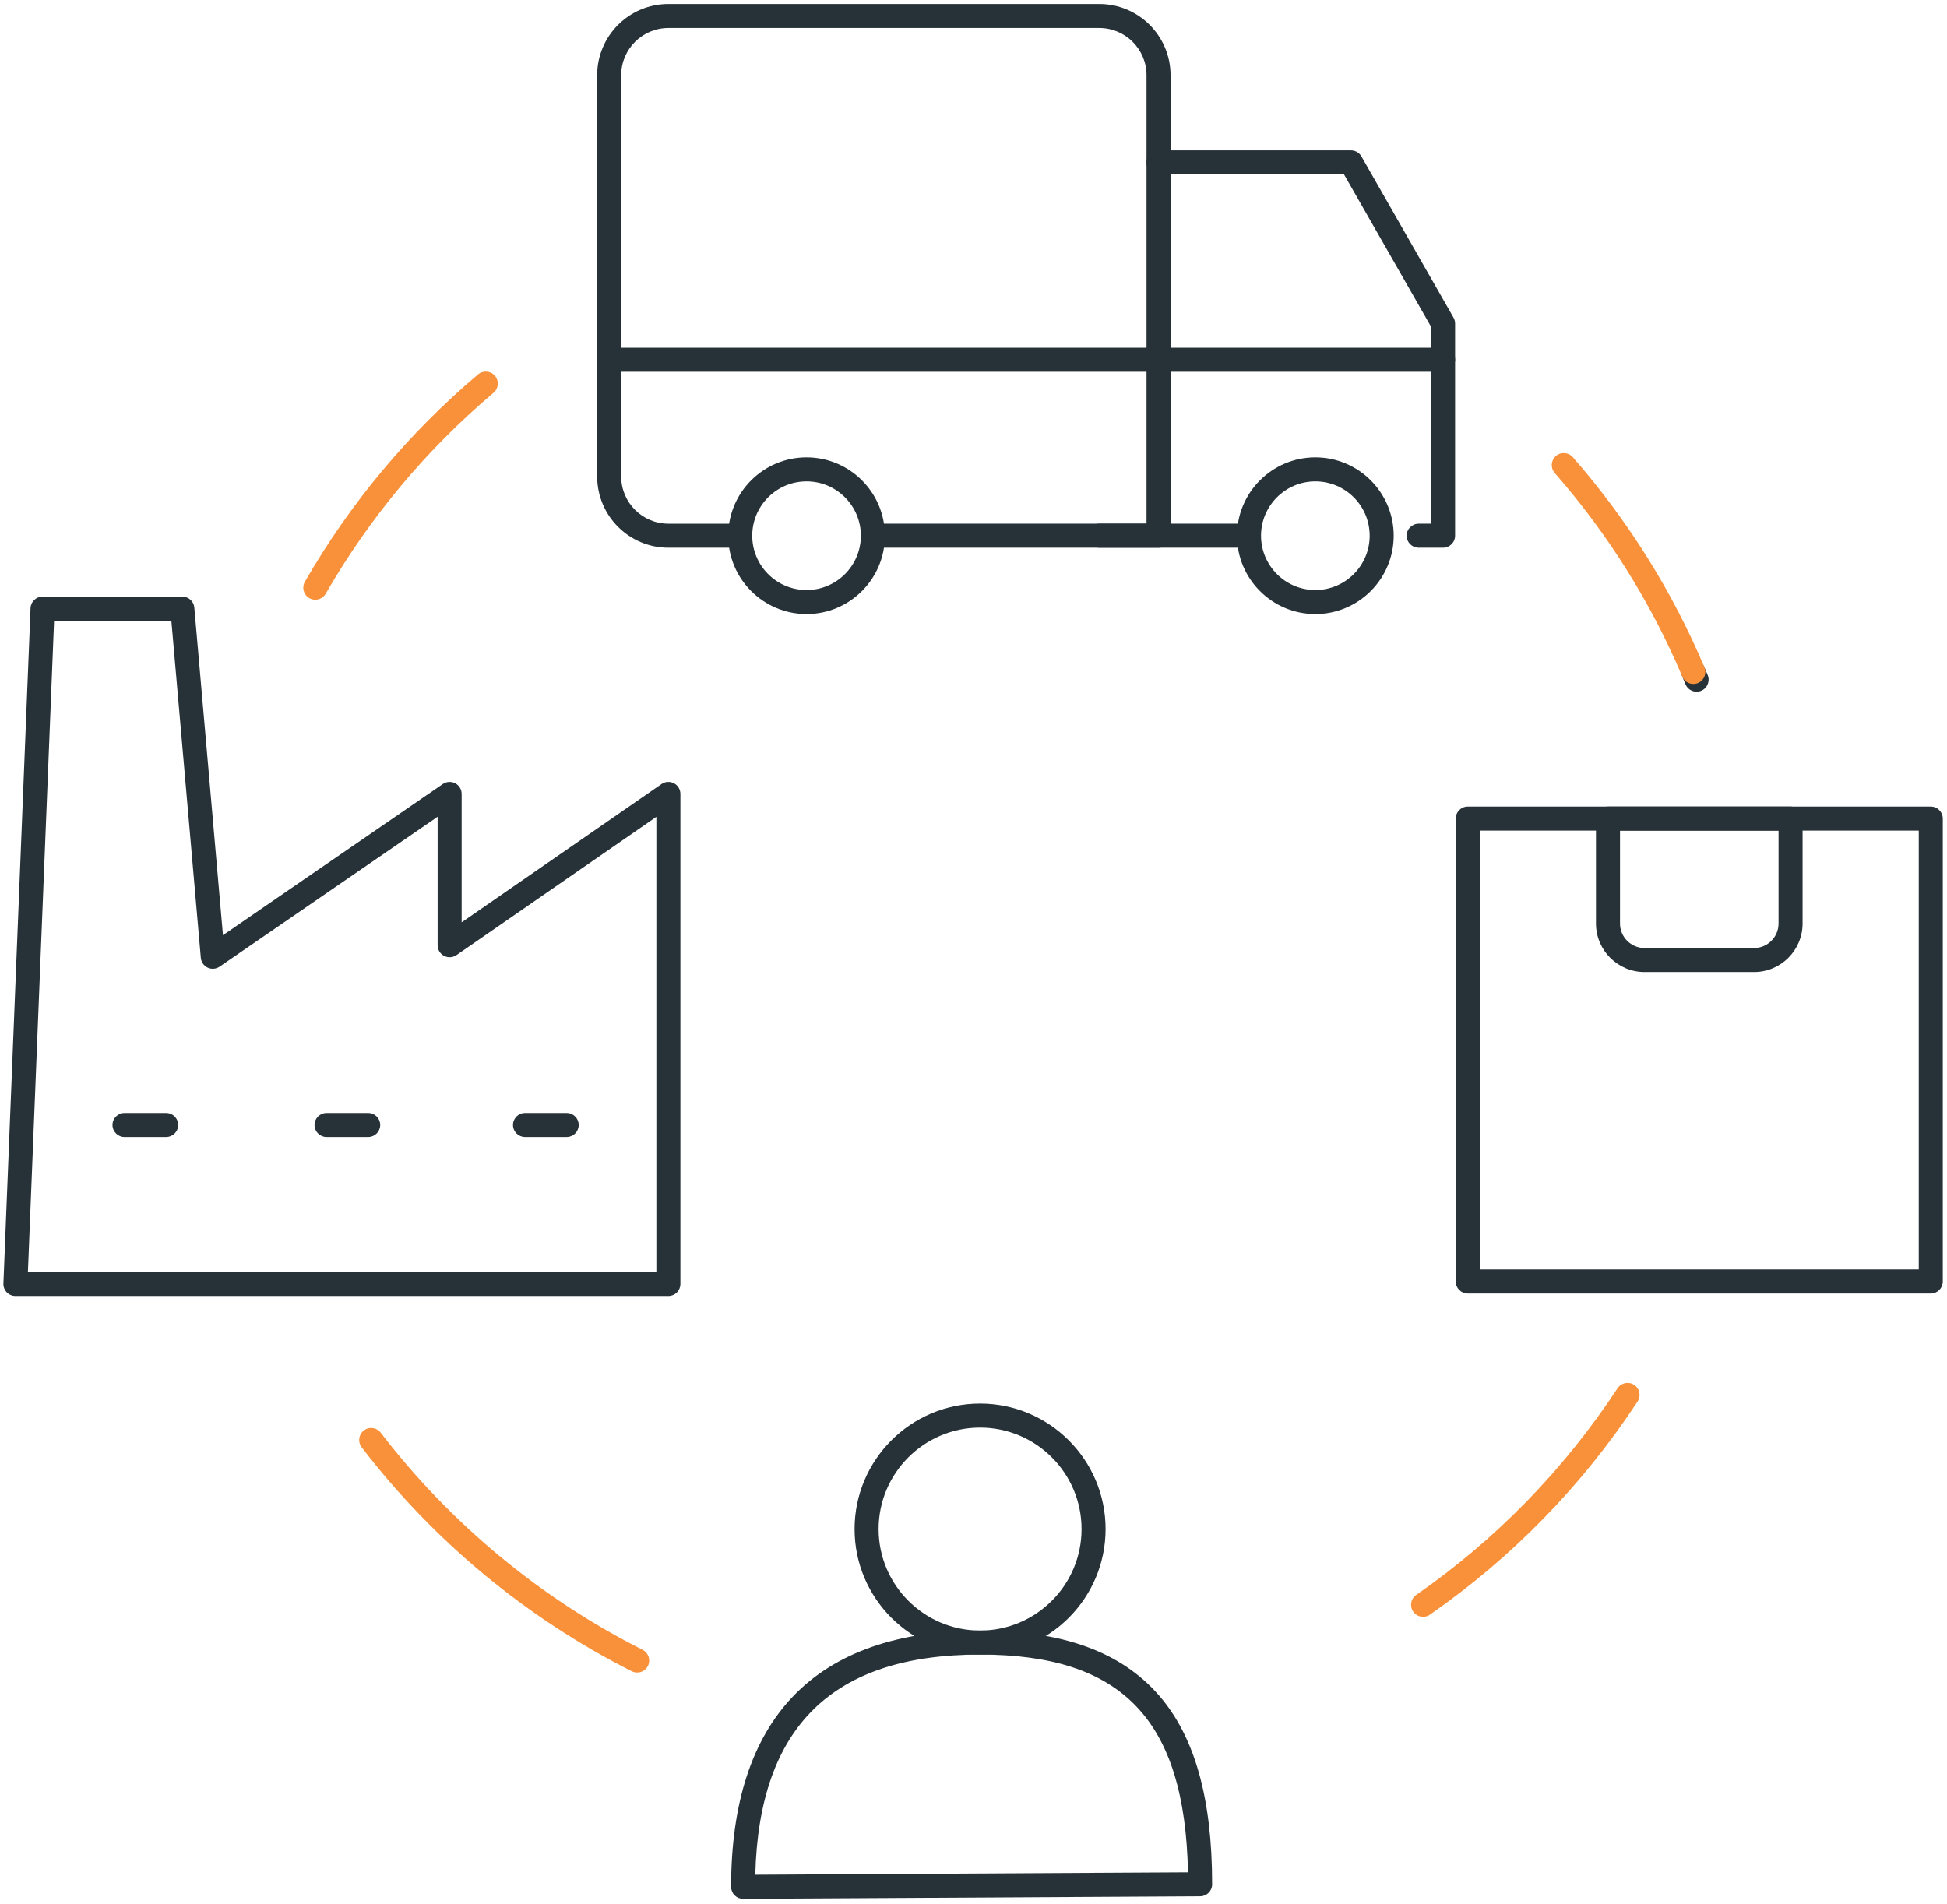 <svg width="363" height="355" viewBox="0 0 363 355" fill="none" xmlns="http://www.w3.org/2000/svg">
<path d="M124.615 241.654H2.873C2.263 241.654 1.68 241.406 1.257 240.966C0.836 240.527 0.61 239.934 0.635 239.325L5.694 113.391C5.742 112.191 6.731 111.242 7.933 111.242H33.998C35.16 111.242 36.129 112.129 36.229 113.286L41.568 174.368L82.562 146.186C83.246 145.714 84.137 145.662 84.873 146.049C85.609 146.437 86.07 147.2 86.07 148.032V171.971L123.341 146.189C124.026 145.715 124.917 145.661 125.655 146.047C126.392 146.434 126.855 147.198 126.855 148.031V239.415C126.855 240.652 125.853 241.654 124.615 241.654ZM5.205 237.174H122.375V152.304L85.105 178.086C84.419 178.56 83.528 178.614 82.791 178.228C82.054 177.841 81.591 177.077 81.591 176.244V152.29L40.941 180.237C40.285 180.687 39.437 180.757 38.716 180.417C37.995 180.077 37.51 179.379 37.44 178.586L31.946 115.722H10.085L5.205 237.174Z" fill="#263238"/>
<path d="M30.982 212.011H23.213C21.976 212.011 20.973 211.009 20.973 209.771C20.973 208.534 21.976 207.531 23.213 207.531H30.982C32.219 207.531 33.222 208.534 33.222 209.771C33.222 211.009 32.218 212.011 30.982 212.011Z" fill="#263238"/>
<path d="M68.649 212.011H60.881C59.644 212.011 58.641 211.009 58.641 209.771C58.641 208.534 59.644 207.531 60.881 207.531H68.649C69.886 207.531 70.889 208.534 70.889 209.771C70.889 211.009 69.886 212.011 68.649 212.011Z" fill="#263238"/>
<path d="M105.653 212.011H97.885C96.647 212.011 95.644 211.009 95.644 209.771C95.644 208.534 96.647 207.531 97.885 207.531H105.653C106.891 207.531 107.893 208.534 107.893 209.771C107.893 211.009 106.891 212.011 105.653 212.011Z" fill="#263238"/>
<path d="M182.728 308.506C169.825 308.506 159.328 298.009 159.328 285.107C159.328 272.204 169.825 261.707 182.728 261.707C195.631 261.707 206.127 272.204 206.127 285.107C206.127 298.009 195.63 308.506 182.728 308.506ZM182.728 266.187C172.296 266.187 163.808 274.674 163.808 285.107C163.808 295.539 172.296 304.026 182.728 304.026C193.16 304.026 201.647 295.539 201.647 285.107C201.647 274.675 193.16 266.187 182.728 266.187Z" fill="#263238"/>
<path d="M138.549 354.046C137.957 354.046 137.389 353.812 136.969 353.395C136.546 352.974 136.309 352.403 136.309 351.806C136.309 336.261 140.189 324.319 147.841 316.31C155.631 308.159 167.369 304.026 182.729 304.026C198.125 304.026 209.044 307.993 216.111 316.154C222.759 323.832 225.99 335.338 225.99 351.331C225.99 352.563 224.995 353.564 223.763 353.571L138.562 354.046C138.557 354.046 138.553 354.046 138.549 354.046ZM182.728 308.506C155.244 308.506 141.515 321.939 140.817 349.553L221.488 349.104C220.918 320.678 209.23 308.506 182.728 308.506Z" fill="#263238"/>
<path d="M215.999 102.126H164.066C162.829 102.126 161.826 101.123 161.826 99.886C161.826 98.649 162.829 97.646 164.066 97.646H213.759V14.022C213.759 9.17 209.812 5.222 204.959 5.222H124.615C119.763 5.222 115.816 9.17 115.816 14.022V88.847C115.816 93.699 119.763 97.647 124.615 97.647H136.67C137.908 97.647 138.91 98.65 138.91 99.887C138.91 101.124 137.908 102.127 136.67 102.127H124.615C117.293 102.127 111.336 96.17 111.336 88.847V14.022C111.336 6.7 117.293 0.742 124.615 0.742H204.959C212.281 0.742 218.239 6.7 218.239 14.022V99.886C218.239 101.123 217.236 102.126 215.999 102.126Z" fill="#263238"/>
<path d="M231.989 102.126H204.959C203.722 102.126 202.719 101.123 202.719 99.886C202.719 98.649 203.722 97.646 204.959 97.646H231.989C233.226 97.646 234.229 98.649 234.229 99.886C234.229 101.123 233.226 102.126 231.989 102.126Z" fill="#263238"/>
<path d="M269.049 102.126H264.494C263.257 102.126 262.254 101.123 262.254 99.886C262.254 98.649 263.257 97.646 264.494 97.646H266.809V60.922L250.576 32.515H215.998C214.761 32.515 213.758 31.512 213.758 30.275C213.758 29.038 214.761 28.035 215.998 28.035H251.877C252.681 28.035 253.423 28.466 253.822 29.164L270.994 59.217C271.187 59.555 271.289 59.938 271.289 60.328V99.887C271.289 101.123 270.286 102.126 269.049 102.126Z" fill="#263238"/>
<path d="M269.051 69.314H113.576C112.339 69.314 111.336 68.311 111.336 67.074C111.336 65.837 112.339 64.834 113.576 64.834H269.051C270.288 64.834 271.291 65.837 271.291 67.074C271.291 68.311 270.288 69.314 269.051 69.314Z" fill="#263238"/>
<path d="M150.374 114.494C142.319 114.494 135.766 107.941 135.766 99.885C135.766 91.83 142.319 85.277 150.374 85.277C158.429 85.277 164.982 91.83 164.982 99.885C164.982 107.941 158.429 114.494 150.374 114.494ZM150.374 89.757C144.789 89.757 140.246 94.302 140.246 99.886C140.246 105.471 144.79 110.015 150.374 110.015C155.959 110.015 160.502 105.471 160.502 99.886C160.502 94.302 155.959 89.757 150.374 89.757Z" fill="#263238"/>
<path d="M245.233 114.494C237.178 114.494 230.625 107.941 230.625 99.885C230.625 91.83 237.178 85.277 245.233 85.277C253.288 85.277 259.842 91.83 259.842 99.885C259.842 107.941 253.288 114.494 245.233 114.494ZM245.233 89.757C239.648 89.757 235.105 94.302 235.105 99.886C235.105 105.471 239.649 110.015 245.233 110.015C250.818 110.015 255.362 105.471 255.362 99.886C255.362 94.302 250.818 89.757 245.233 89.757Z" fill="#263238"/>
<path d="M359.974 241.195H273.65C272.413 241.195 271.41 240.192 271.41 238.955V152.631C271.41 151.394 272.413 150.391 273.65 150.391H359.974C361.211 150.391 362.214 151.394 362.214 152.631V238.955C362.214 240.192 361.211 241.195 359.974 241.195ZM275.891 236.715H357.735V154.871H275.891V236.715Z" fill="#263238"/>
<path d="M327.023 181.243H306.606C301.615 181.243 297.555 177.183 297.555 172.193V152.631C297.555 151.394 298.558 150.391 299.795 150.391H333.834C335.071 150.391 336.074 151.394 336.074 152.631V172.193C336.074 177.183 332.014 181.243 327.023 181.243ZM302.035 154.871V172.193C302.035 174.714 304.085 176.763 306.606 176.763H327.023C329.544 176.763 331.594 174.713 331.594 172.193V154.871H302.035Z" fill="#263238"/>
<path d="M316.316 128.972C315.434 128.972 314.598 128.447 314.243 127.581C314.048 127.106 313.85 126.632 313.65 126.159C313.168 125.02 313.701 123.705 314.841 123.223C315.982 122.741 317.295 123.275 317.776 124.413C317.982 124.901 318.187 125.39 318.387 125.88C318.857 127.025 318.31 128.333 317.166 128.803C316.887 128.918 316.599 128.972 316.316 128.972Z" fill="#263238"/>
<path d="M315.712 127.527C314.84 127.527 314.01 127.014 313.648 126.159C307.794 112.323 299.791 99.549 289.862 88.191C289.048 87.26 289.143 85.844 290.074 85.03C291.005 84.217 292.421 84.311 293.234 85.243C303.477 96.96 311.733 110.139 317.774 124.414C318.256 125.553 317.723 126.868 316.584 127.35C316.299 127.469 316.003 127.527 315.712 127.527Z" fill="#F9913B"/>
<path d="M58.782 111.821C58.401 111.821 58.017 111.724 57.665 111.521C56.593 110.904 56.225 109.534 56.843 108.462C65.304 93.784 76.165 80.78 89.125 69.81C90.071 69.01 91.484 69.128 92.283 70.072C93.082 71.017 92.964 72.43 92.021 73.229C79.456 83.865 68.926 96.472 60.725 110.7C60.31 111.419 59.556 111.821 58.782 111.821Z" fill="#F9913B"/>
<path d="M118.797 311.858C118.458 311.858 118.114 311.78 117.791 311.618C98.21 301.756 80.795 287.316 67.427 269.859C66.674 268.877 66.861 267.471 67.843 266.719C68.825 265.966 70.231 266.154 70.983 267.135C83.943 284.058 100.826 298.056 119.806 307.616C120.911 308.173 121.355 309.519 120.799 310.624C120.405 311.407 119.616 311.858 118.797 311.858Z" fill="#F9913B"/>
<path d="M265.32 301.466C264.612 301.466 263.915 301.13 263.48 300.505C262.773 299.49 263.023 298.093 264.039 297.387C278.957 287.004 291.585 274.042 301.572 258.864C302.253 257.83 303.642 257.544 304.675 258.224C305.709 258.904 305.995 260.293 305.315 261.327C295.012 276.984 281.987 290.353 266.598 301.064C266.209 301.335 265.762 301.466 265.32 301.466Z" fill="#F9913B"/>
</svg>
